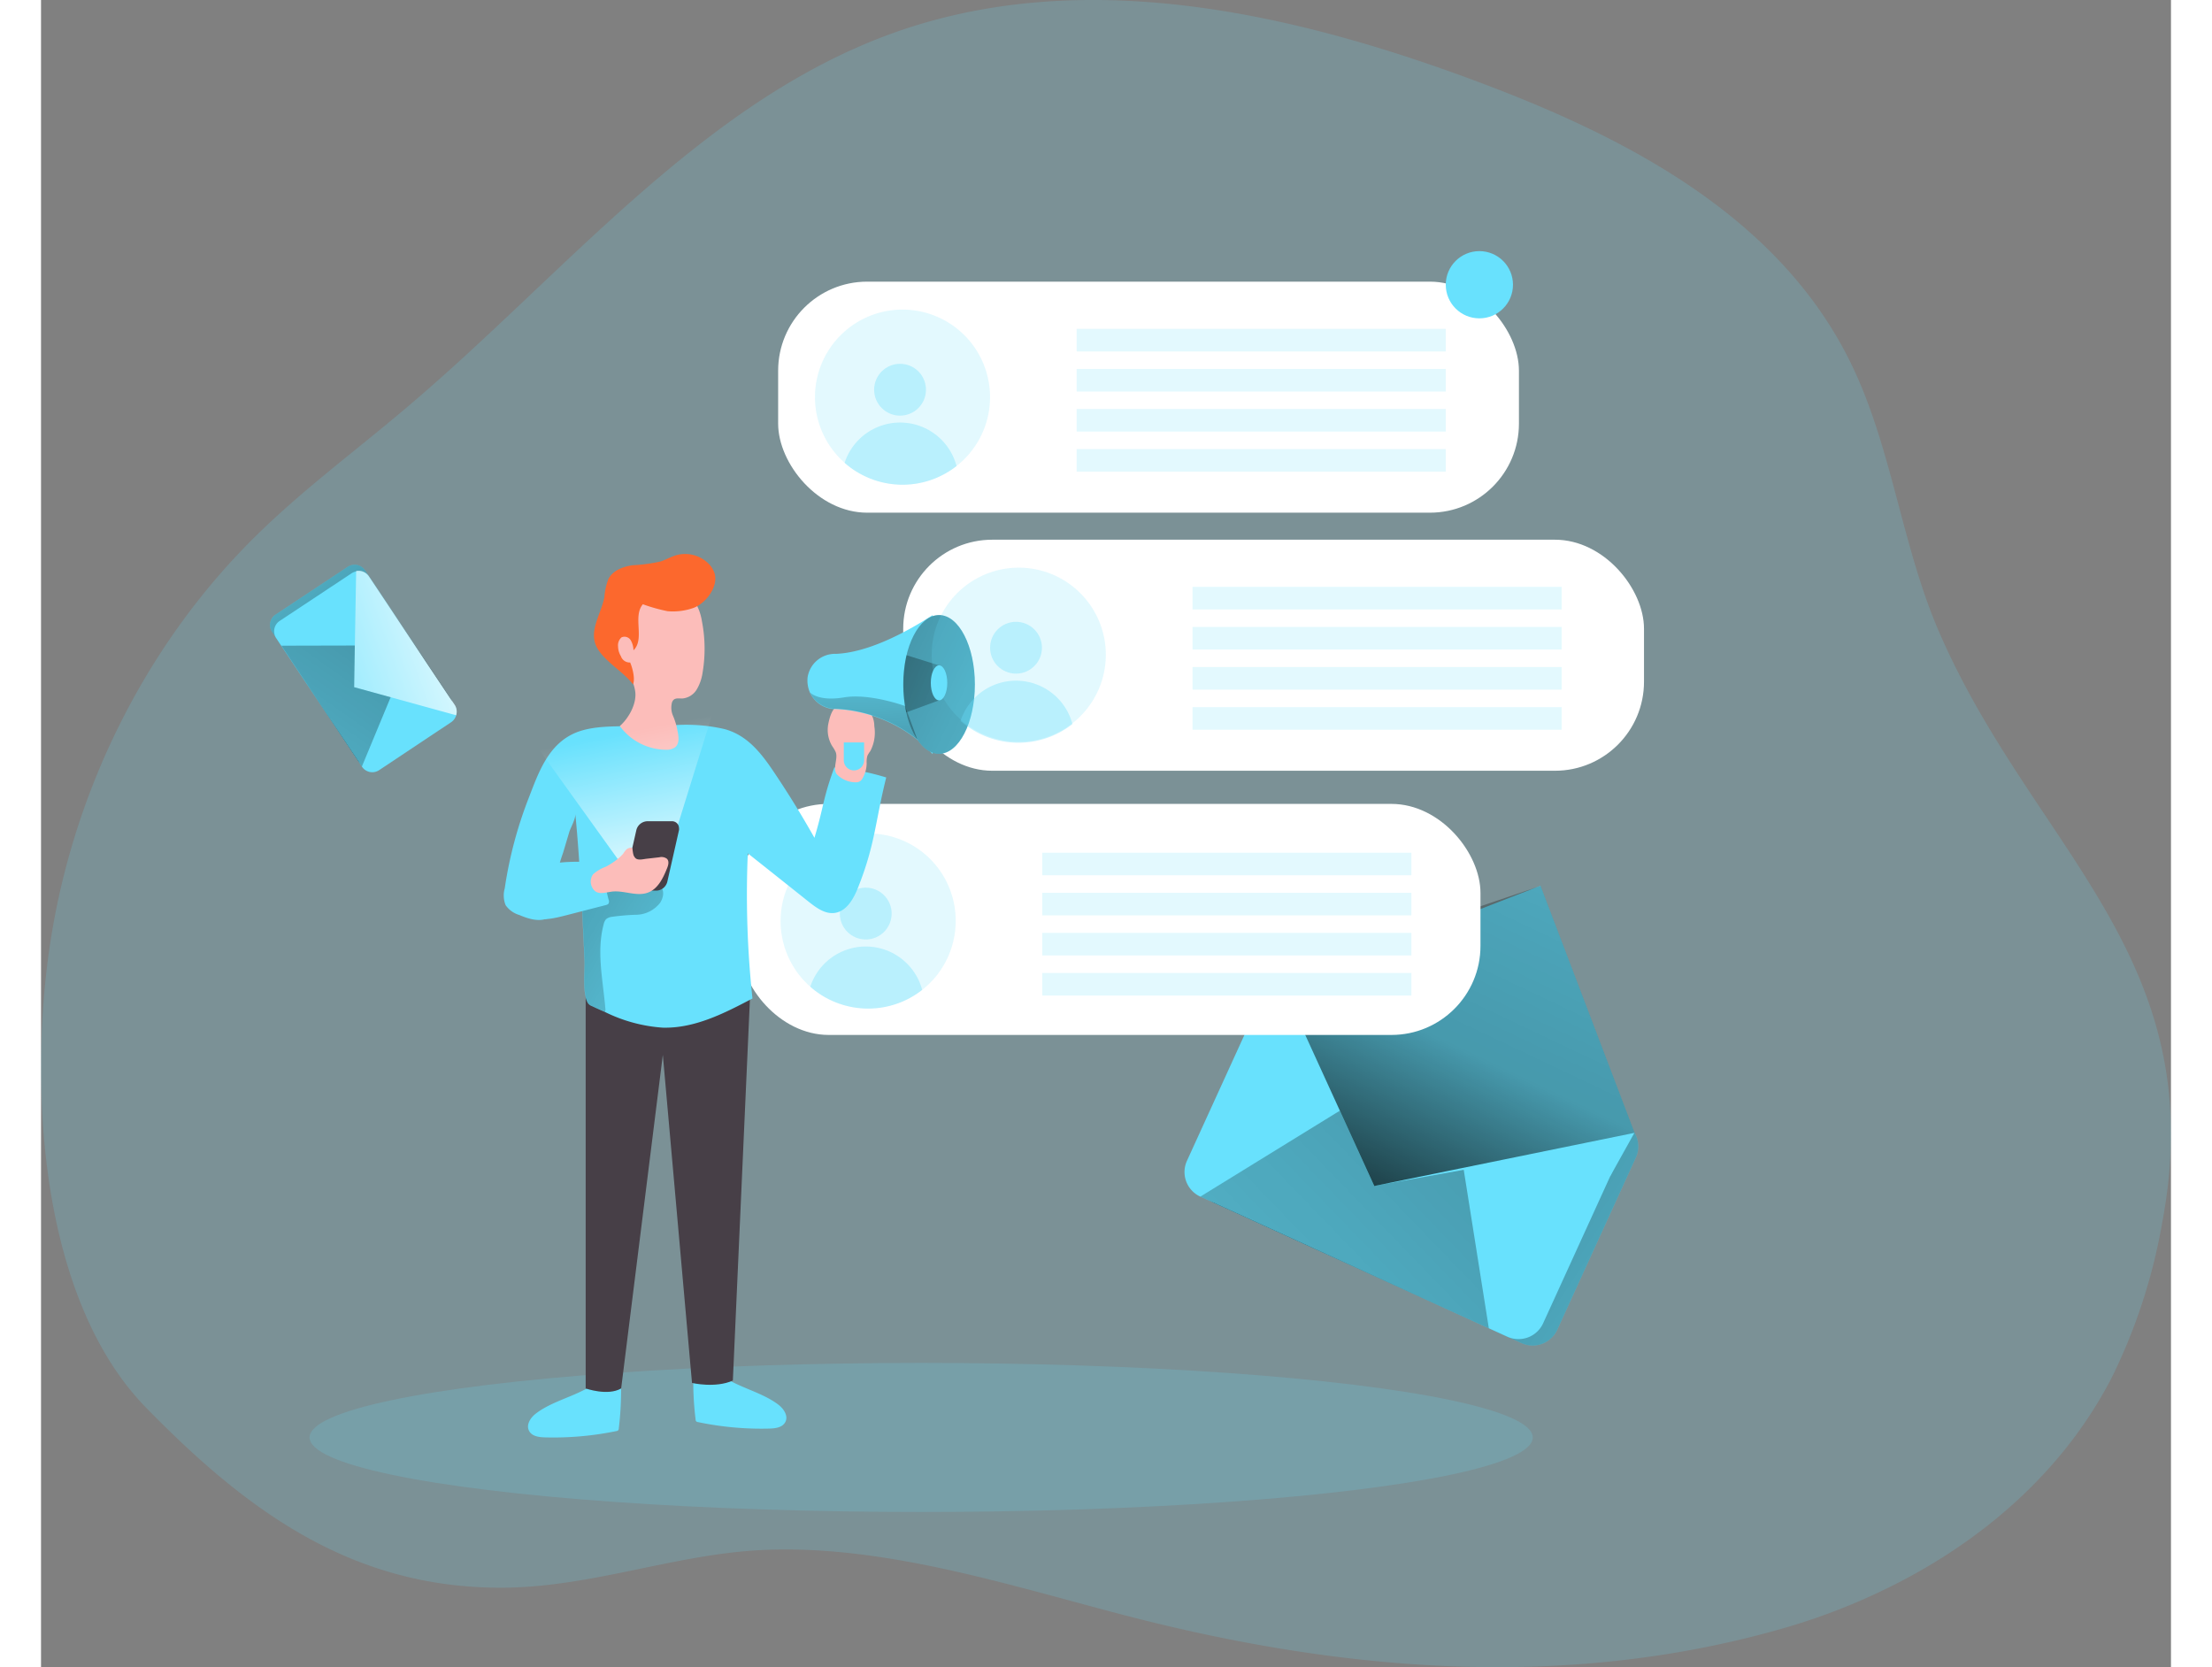 <svg id="Layer_1" data-name="Layer 1" xmlns="http://www.w3.org/2000/svg" xmlns:xlink="http://www.w3.org/1999/xlink" viewBox="0 0 364.98 285.68" width="406" height="306" class="illustration styles_illustrationTablet__1DWOa"><rect x="0" y="0" width="364.98" height="285.68" fill="#808080" stroke="none"/><defs><linearGradient id="linear-gradient" x1="-553.86" y1="120.14" x2="-661.67" y2="48.26" gradientTransform="translate(-305.95 352) rotate(180)" gradientUnits="userSpaceOnUse"><stop offset="0.01"></stop><stop offset="0.08" stop-opacity="0.69"></stop><stop offset="0.21" stop-opacity="0.32"></stop><stop offset="1" stop-opacity="0"></stop></linearGradient><linearGradient id="linear-gradient-2" x1="244.19" y1="95.84" x2="331.64" y2="280.24" gradientTransform="matrix(1, 0, 0, -1, 0, 352)" xlink:href="#linear-gradient"></linearGradient><linearGradient id="linear-gradient-3" x1="-755.66" y1="-7.43" x2="-616.77" y2="-182.04" gradientTransform="translate(-462.22 51.25) rotate(-172.52)" xlink:href="#linear-gradient"></linearGradient><linearGradient id="linear-gradient-4" x1="92.81" y1="168.11" x2="147.89" y2="135.57" gradientTransform="matrix(1, 0, 0, -1, 0, 352)" xlink:href="#linear-gradient"></linearGradient><linearGradient id="linear-gradient-5" x1="126.13" y1="159.01" x2="120.16" y2="188.85" gradientTransform="matrix(1, 0, 0, -1, -19.54, 314.22)" gradientUnits="userSpaceOnUse"><stop offset="0.01" stop-color="#fff"></stop><stop offset="1" stop-color="#fff" stop-opacity="0"></stop></linearGradient><linearGradient id="linear-gradient-6" x1="150.51" y1="207.95" x2="221.84" y2="173.67" gradientTransform="matrix(1, 0, 0, -1, -19.54, 314.22)" xlink:href="#linear-gradient"></linearGradient><linearGradient id="linear-gradient-7" x1="145.93" y1="204.9" x2="211.25" y2="181.82" gradientTransform="matrix(1, 0, 0, -1, 0, 352)" xlink:href="#linear-gradient"></linearGradient><linearGradient id="linear-gradient-8" x1="160.73" y1="178.44" x2="160.17" y2="210.82" gradientTransform="matrix(1, 0, 0, -1, 0, 352)" xlink:href="#linear-gradient"></linearGradient><linearGradient id="linear-gradient-9" x1="793.95" y1="1363.03" x2="744.57" y2="1330.11" gradientTransform="matrix(0.16, 0.99, 0.99, -0.16, -1394.52, -412.45)" xlink:href="#linear-gradient"></linearGradient><linearGradient id="linear-gradient-10" x1="788.75" y1="1038.41" x2="791.58" y2="991.15" gradientTransform="matrix(0.28, 0.96, 0.96, -0.28, -1116.96, -321.38)" xlink:href="#linear-gradient-5"></linearGradient><linearGradient id="linear-gradient-11" x1="771.92" y1="1030.49" x2="835.54" y2="950.52" gradientTransform="matrix(0.28, 0.96, 0.96, -0.28, -1136.5, -359.16)" xlink:href="#linear-gradient"></linearGradient></defs><title>15</title><path d="M340,307.81A108.27,108.27,0,0,1,317.36,317c-37.1,10.48-75.38,7.13-112.1-2.43-19.93-5.19-41.73-12.26-62.48-11.17-15,.78-29.4,6.51-44.74,6.44-25.24-.1-43.07-13-60.52-30.87-17.85-18.29-20.1-53.7-16.58-78.4,3.8-26.68,16.28-51.89,34.83-70.38,8.31-8.3,17.73-15.19,26.63-22.76,26.87-22.76,50.35-52.11,82.9-63.9s68.7-3.71,101.2,8.54c25,9.41,50.88,22.9,63.1,47.8,7.11,14.48,8.75,31.34,15.18,46.18,16.13,37.22,46.84,55.65,38.25,101.17a97.6,97.6,0,0,1-8.64,26.58C366.73,288.68,354.28,300,340,307.81Z" transform="translate(-19.54 -37.78)" fill="#68e1fd" opacity="0.18" style="isolation: isolate;"></path><path d="M220.62,243.92l52.6,24a4.64,4.64,0,0,0,6.14-2.29l13.45-29.47a4.41,4.41,0,0,0,.42-1.75,4.65,4.65,0,0,0-2.7-4.4l-52.6-24a4.6,4.6,0,0,0-6.19,2.24l-13.46,29.49a4.63,4.63,0,0,0,2.28,6.15Z" transform="translate(-19.54 -37.78)" fill="#68e1fd"></path><path d="M220.62,243.92l52.6,24a4.64,4.64,0,0,0,6.14-2.29l13.45-29.47a4.41,4.41,0,0,0,.42-1.75,4.65,4.65,0,0,0-2.7-4.4l-52.6-24a4.6,4.6,0,0,0-6.19,2.24l-13.46,29.49a4.63,4.63,0,0,0,2.28,6.15Z" transform="translate(-19.54 -37.78)" fill="url(#linear-gradient)"></path><path d="M218.19,242.82l52.6,24a4.64,4.64,0,0,0,6.14-2.28l13.45-29.48a4.58,4.58,0,0,0,.42-1.74,4.65,4.65,0,0,0-2.71-4.4l-52.59-24a4.64,4.64,0,0,0-6.14,2.29L215.9,236.69A4.63,4.63,0,0,0,218.19,242.82Z" transform="translate(-19.54 -37.78)" fill="#68e1fd"></path><polygon points="273.05 194.09 256.94 151.77 214.44 168.28 268.94 201.46 273.05 194.09" fill="#68e1fd"></polygon><path d="M231.55,205,248,241l44.61-9.11L276.5,189.57S232.75,204.38,231.55,205Z" transform="translate(-19.54 -37.78)" fill="url(#linear-gradient-2)"></path><polygon points="243.79 200.45 248.09 227.6 198.66 205.04 222.56 190.32 228.44 203.2 243.79 200.45" fill="url(#linear-gradient-3)"></polygon><rect x="126.31" y="48.26" width="126.94" height="39.59" rx="15.26" fill="#fff"></rect><rect x="147.74" y="92.48" width="126.94" height="39.59" rx="15.26" fill="#fff"></rect><rect x="119.72" y="137.75" width="126.94" height="39.59" rx="15.26" fill="#fff"></rect><path d="M176.27,195.6a15,15,0,1,1-15-15h0a14.92,14.92,0,0,1,15,14.84Z" transform="translate(-19.54 -37.78)" fill="#68e1fd" opacity="0.18" style="isolation: isolate;"></path><circle cx="141.32" cy="156.54" r="4.44" fill="#68e1fd" opacity="0.34" style="isolation: isolate;"></circle><path d="M170.53,207.4a15,15,0,0,1-19.17-.54,10,10,0,0,1,19.17.54Z" transform="translate(-19.54 -37.78)" fill="#68e1fd" opacity="0.34" style="isolation: isolate;"></path><rect x="171.57" y="146.11" width="63.25" height="3.87" fill="#68e1fd" opacity="0.18" style="isolation: isolate;"></rect><rect x="171.57" y="152.98" width="63.25" height="3.87" fill="#68e1fd" opacity="0.18" style="isolation: isolate;"></rect><rect x="171.57" y="159.85" width="63.25" height="3.87" fill="#68e1fd" opacity="0.18" style="isolation: isolate;"></rect><rect x="171.57" y="166.72" width="63.25" height="3.87" fill="#68e1fd" opacity="0.18" style="isolation: isolate;"></rect><ellipse cx="150.82" cy="246.31" rx="104.8" ry="12.77" fill="#68e1fd" opacity="0.18" style="isolation: isolate;"></ellipse><path d="M104.33,280c-.89.68-1.67,1.85-1.2,2.88s1.74,1.17,2.82,1.2A53.48,53.48,0,0,0,118.12,283a.55.55,0,0,0,.32-.14.52.52,0,0,0,.11-.36,55.26,55.26,0,0,0,.38-7.5c-2.2-.62-4.75.13-6.72,1.14C109.68,277.39,106.58,278.26,104.33,280Z" transform="translate(-19.54 -37.78)" fill="#68e1fd"></path><path d="M145.91,278.49c.89.69,1.68,1.86,1.21,2.88s-1.75,1.18-2.83,1.2a52.89,52.89,0,0,1-12.17-1.11.55.55,0,0,1-.32-.14.58.58,0,0,1-.1-.36,52.2,52.2,0,0,1-.38-7.5c2.2-.63,4.75.13,6.72,1.14C140.57,275.89,143.66,276.76,145.91,278.49Z" transform="translate(-19.54 -37.78)" fill="#68e1fd"></path><path d="M112.87,207.84v67.85s3.78,1.35,6.08,0l7.14-57.16,5,56.22s4,.94,7-.41l3-67S123.37,203.35,112.87,207.84Z" transform="translate(-19.54 -37.78)" fill="#473f47"></path><path d="M164.37,171c-1.91,7.67-1.88,11.42-4.79,18.77-.78,2-2,4.2-4.1,4.45-1.6.19-3.07-.88-4.34-1.88q-5.23-4.17-10.49-8.34a166.59,166.59,0,0,0,.8,24.87c-4.84,2.55-9.94,5.16-15.41,5a26.4,26.4,0,0,1-9.88-2.69c-.75-.32-1.48-.65-2.21-1a1.41,1.41,0,0,1-.67-.48c-1-1.56-.53-5.48-.61-7.33-.12-2.82-.26-5.65-.4-8.48-.06-1-.11-1.93-.18-2.9-.25-4.59-.54-9.16-1-13.75.08.79-.71,2.21-1,3-.37,1.24-.74,2.5-1.12,3.75a28.18,28.18,0,0,0-1,3.48c-.22,1.43.47,2.8.38,4.27a4,4,0,0,1-1.6,3.16c-1.55,1-3.58.38-5.27-.34a4.34,4.34,0,0,1-2.33-1.68A4.45,4.45,0,0,1,99,190a70.87,70.87,0,0,1,4.13-15.54c1.69-4.38,3.35-9.16,8-11.12,2.41-1,5.28-1.07,7.86-1.12l9.08-.18a29.17,29.17,0,0,1,8.59.67c3.69,1,6,3.76,8.09,6.81q3.9,5.74,7.32,11.82c1.62-5.39,1.45-6.78,3.41-12.05A41.34,41.34,0,0,1,164.37,171Z" transform="translate(-19.54 -37.78)" fill="#68e1fd"></path><path d="M125.65,192.44a5.3,5.3,0,0,1-4.29,2.09,39.65,39.65,0,0,0-4,.35,1.94,1.94,0,0,0-1,.41,2,2,0,0,0-.41.88c-1.25,4.67-.11,9.6.29,14.41a1,1,0,0,1-.06.59h0c-.75-.32-1.48-.65-2.21-1a1.41,1.41,0,0,1-.67-.48c-1-1.56-.53-5.48-.61-7.33-.12-2.82-.26-5.65-.4-8.48-.06-1-.11-1.93-.18-2.9.23-.06.47-.1.7-.14l6.45-1.1c1.59-.28,4-1.22,5.59-.62S126.39,191.25,125.65,192.44Z" transform="translate(-19.54 -37.78)" fill="url(#linear-gradient-4)"></path><path d="M118.72,162.19c1.52-1.34,2.92-3.81,2.64-5.91s-1.81-4.31-2.7-6.3c-.45-1-.9-2.23-.36-3.21a8.34,8.34,0,0,1,1.09-1.21c.92-1,1.17-2.46,1.78-3.69a6.44,6.44,0,0,1,5.08-3.47,6,6,0,0,1,5.47,2.72,9.27,9.27,0,0,1,1.07,3.11,24.66,24.66,0,0,1,.11,8.82,7.74,7.74,0,0,1-1,2.87,3.2,3.2,0,0,1-2.48,1.55c-.53,0-1.14-.12-1.51.25a1.15,1.15,0,0,0-.3.66,3.48,3.48,0,0,0,.25,2.11,11.75,11.75,0,0,1,.76,2.6c.2.95.33,2.09-.4,2.72a2.44,2.44,0,0,1-1.57.44A9.88,9.88,0,0,1,118.72,162.19Z" transform="translate(-19.54 -37.78)" fill="#fcbdba"></path><polygon points="109.16 141.25 116 119.24 84.38 127.09 101.69 151.19 109.16 141.25" fill="url(#linear-gradient-5)"></polygon><path d="M135,136.18a4,4,0,0,0-1.06-1.8,5.67,5.67,0,0,0-5.52-1.47c-.92.26-1.77.76-2.68,1.07a28.4,28.4,0,0,1-4.86.66c-1.62.23-3.35.89-4.11,2.34a11,11,0,0,0-.7,3.15c-.54,2.75-2.51,5.48-1.5,8.1s4.84,4.63,6.41,6.83c.4-.94-.08-2.82-.49-3.76a1.59,1.59,0,0,1-1.58-1.07,3.34,3.34,0,0,1-.49-1.65A1.84,1.84,0,0,1,119,147a1.25,1.25,0,0,1,1.58.47,3.56,3.56,0,0,1,.48,1.74c2-1.91-.19-5.78,1.61-7.89a29.51,29.51,0,0,0,4.23,1.19,10.56,10.56,0,0,0,4.49-.58C133.42,141.15,135.54,138.44,135,136.18Z" transform="translate(-19.54 -37.78)" fill="#fc682d"></path><path d="M103.09,187a5.45,5.45,0,0,0-2.35,1.87,3.91,3.91,0,0,0-.07,3.85,5,5,0,0,0,3.12,2.37c1.88.5,3.87,0,5.76-.48l6.75-1.74a.88.88,0,0,0,.48-.24.83.83,0,0,0,0-.75c-.43-1.64-.71-3.42-1.3-5-.53-1.4-1.16-1.39-2.64-1.43C109.6,185.39,106.07,185.54,103.09,187Z" transform="translate(-19.54 -37.78)" fill="#68e1fd"></path><path d="M159.08,171.83a1.46,1.46,0,0,0,.82-.19,1.39,1.39,0,0,0,.42-.51,5.23,5.23,0,0,0,.7-2.56,3.79,3.79,0,0,1,.13-1.3,4.46,4.46,0,0,1,.49-.78,6.83,6.83,0,0,0,.69-4.28,4.34,4.34,0,0,0-.32-1.63,3.07,3.07,0,0,0-2-1.57,9.15,9.15,0,0,0-2.61-.25,3.48,3.48,0,0,0-1.66.26c-.76.38-1.16,2.09-1.31,2.88a5.37,5.37,0,0,0,.71,3.77,5.54,5.54,0,0,1,.58,1c.42,1.14-.57,2.77.16,3.76A4.52,4.52,0,0,0,159.08,171.83Z" transform="translate(-19.54 -37.78)" fill="#fcbdba"></path><path d="M172.33,143.18V167a19.12,19.12,0,0,0-2.63-2.46,24.28,24.28,0,0,0-14.09-5.26,4.83,4.83,0,0,1-4.3-2.8h0a5.15,5.15,0,0,1-.41-2.66,4.75,4.75,0,0,1,4.86-4C158.46,149.71,163.76,148.71,172.33,143.18Z" transform="translate(-19.54 -37.78)" fill="#68e1fd"></path><ellipse cx="153.88" cy="117.28" rx="6.14" ry="11.89" fill="#68e1fd"></ellipse><ellipse cx="153.88" cy="117.28" rx="6.14" ry="11.89" fill="url(#linear-gradient-6)"></ellipse><path d="M167.85,150.05l5.57,1.74v6l-5.62,2.06A24,24,0,0,1,167.85,150.05Z" transform="translate(-19.54 -37.78)" fill="url(#linear-gradient-7)"></path><path d="M157.11,165h3.47v3.05a1.74,1.74,0,0,1-1.74,1.74h0a1.74,1.74,0,0,1-1.74-1.74h0V165Z" transform="translate(-19.54 -37.78)" fill="#68e1fd"></path><ellipse cx="153.88" cy="117.01" rx="1.41" ry="3" fill="#68e1fd"></ellipse><path d="M169.7,164.49a24.28,24.28,0,0,0-14.09-5.26,4.83,4.83,0,0,1-4.3-2.8c.13.14,1.62,1.56,5.81.85,4.4-.75,10.48,1.48,10.48,1.48Z" transform="translate(-19.54 -37.78)" fill="url(#linear-gradient-8)"></path><path d="M125,190.39h-4.22a1.18,1.18,0,0,1-1.23-1.13,1.1,1.1,0,0,1,0-.4l2-8.83a2,2,0,0,1,1.87-1.53h4.21a1.19,1.19,0,0,1,1.23,1.15,1.2,1.2,0,0,1,0,.38l-2,8.83A2,2,0,0,1,125,190.39Z" transform="translate(-19.54 -37.78)" fill="#473f47"></path><path d="M119.34,184a4.31,4.31,0,0,1,.44-.59,1.23,1.23,0,0,1,.85-.37.26.26,0,0,1,.19.06.47.47,0,0,1,.06.15c.05.29.07.58.14.86a1.38,1.38,0,0,0,.42.75c.45.37,1.32.13,1.84.07l2.2-.25a1.54,1.54,0,0,1,1.31.25c.43.42.24,1.13,0,1.69-.67,1.66-1.55,3.47-3.23,4.1-2,.76-4.24-.47-6.35-.14-1.18.18-2.49.63-3.19-.68a2.13,2.13,0,0,1,.12-2.31,6.88,6.88,0,0,1,2.21-1.31,12.31,12.31,0,0,0,1.93-1.26,7.65,7.65,0,0,0,.89-.81Z" transform="translate(-19.54 -37.78)" fill="#fcbdba"></path><path d="M202,150.05a14.92,14.92,0,1,1,0-.16Z" transform="translate(-19.54 -37.78)" fill="#68e1fd" opacity="0.18" style="isolation: isolate;"></path><circle cx="167.07" cy="110.99" r="4.44" fill="#68e1fd" opacity="0.34" style="isolation: isolate;"></circle><path d="M196.28,161.85a15,15,0,0,1-19.17-.54,10,10,0,0,1,19.17.54Z" transform="translate(-19.54 -37.78)" fill="#68e1fd" opacity="0.34" style="isolation: isolate;"></path><rect x="197.32" y="100.56" width="63.25" height="3.87" fill="#68e1fd" opacity="0.18" style="isolation: isolate;"></rect><rect x="197.32" y="107.43" width="63.25" height="3.87" fill="#68e1fd" opacity="0.18" style="isolation: isolate;"></rect><rect x="197.32" y="114.3" width="63.25" height="3.87" fill="#68e1fd" opacity="0.18" style="isolation: isolate;"></rect><rect x="197.32" y="121.17" width="63.25" height="3.87" fill="#68e1fd" opacity="0.18" style="isolation: isolate;"></rect><path d="M182.16,105.83a15,15,0,1,1-15-15h0A15,15,0,0,1,182.16,105.83Z" transform="translate(-19.54 -37.78)" fill="#68e1fd" opacity="0.18" style="isolation: isolate;"></path><circle cx="147.2" cy="66.78" r="4.44" fill="#68e1fd" opacity="0.34" style="isolation: isolate;"></circle><path d="M176.42,117.64a15,15,0,0,1-19.18-.55,10,10,0,0,1,19.18.55Z" transform="translate(-19.54 -37.78)" fill="#68e1fd" opacity="0.34" style="isolation: isolate;"></path><rect x="177.46" y="56.35" width="63.25" height="3.87" fill="#68e1fd" opacity="0.18" style="isolation: isolate;"></rect><rect x="177.46" y="63.22" width="63.25" height="3.87" fill="#68e1fd" opacity="0.18" style="isolation: isolate;"></rect><rect x="177.46" y="70.08" width="63.25" height="3.87" fill="#68e1fd" opacity="0.18" style="isolation: isolate;"></rect><rect x="177.46" y="76.95" width="63.25" height="3.87" fill="#68e1fd" opacity="0.18" style="isolation: isolate;"></rect><circle cx="246.47" cy="48.79" r="5.76" fill="#68e1fd"></circle><path d="M73.85,168.11l-14.68-22a2.14,2.14,0,0,1,.53-3l0,0L72.1,134.9a2.11,2.11,0,0,1,.76-.31,2.14,2.14,0,0,1,2.19.9l14.68,22a2.14,2.14,0,0,1,.26,1.79,2.09,2.09,0,0,1-.85,1.15L76.79,168.7a2.12,2.12,0,0,1-2.93-.57Z" transform="translate(-19.54 -37.78)" fill="#68e1fd"></path><path d="M73.85,168.11l-14.68-22a2.14,2.14,0,0,1,.53-3l0,0L72.1,134.9a2.11,2.11,0,0,1,.76-.31,2.14,2.14,0,0,1,2.19.9l14.68,22a2.14,2.14,0,0,1,.26,1.79,2.09,2.09,0,0,1-.85,1.15L76.79,168.7a2.12,2.12,0,0,1-2.93-.57Z" transform="translate(-19.54 -37.78)" fill="url(#linear-gradient-9)"></path><path d="M74.52,169.13l-14.68-22a2.13,2.13,0,0,1,.59-2.95L72.78,136a2.11,2.11,0,0,1,.76-.31,2.13,2.13,0,0,1,2.18.9l14.68,22a2.12,2.12,0,0,1-.58,2.94l-12.36,8.23A2.12,2.12,0,0,1,74.52,169.13Z" transform="translate(-19.54 -37.78)" fill="#68e1fd"></path><path d="M90.67,160.34l-17.48-4.81.35-19.92a2.13,2.13,0,0,1,2.18.9l14.68,22A2.08,2.08,0,0,1,90.67,160.34Z" transform="translate(-19.54 -37.78)" fill="url(#linear-gradient-10)"></path><polygon points="53.77 110.61 41.19 110.64 54.98 131.35 59.91 119.47 53.66 117.75 53.77 110.61" fill="url(#linear-gradient-11)"></polygon></svg>